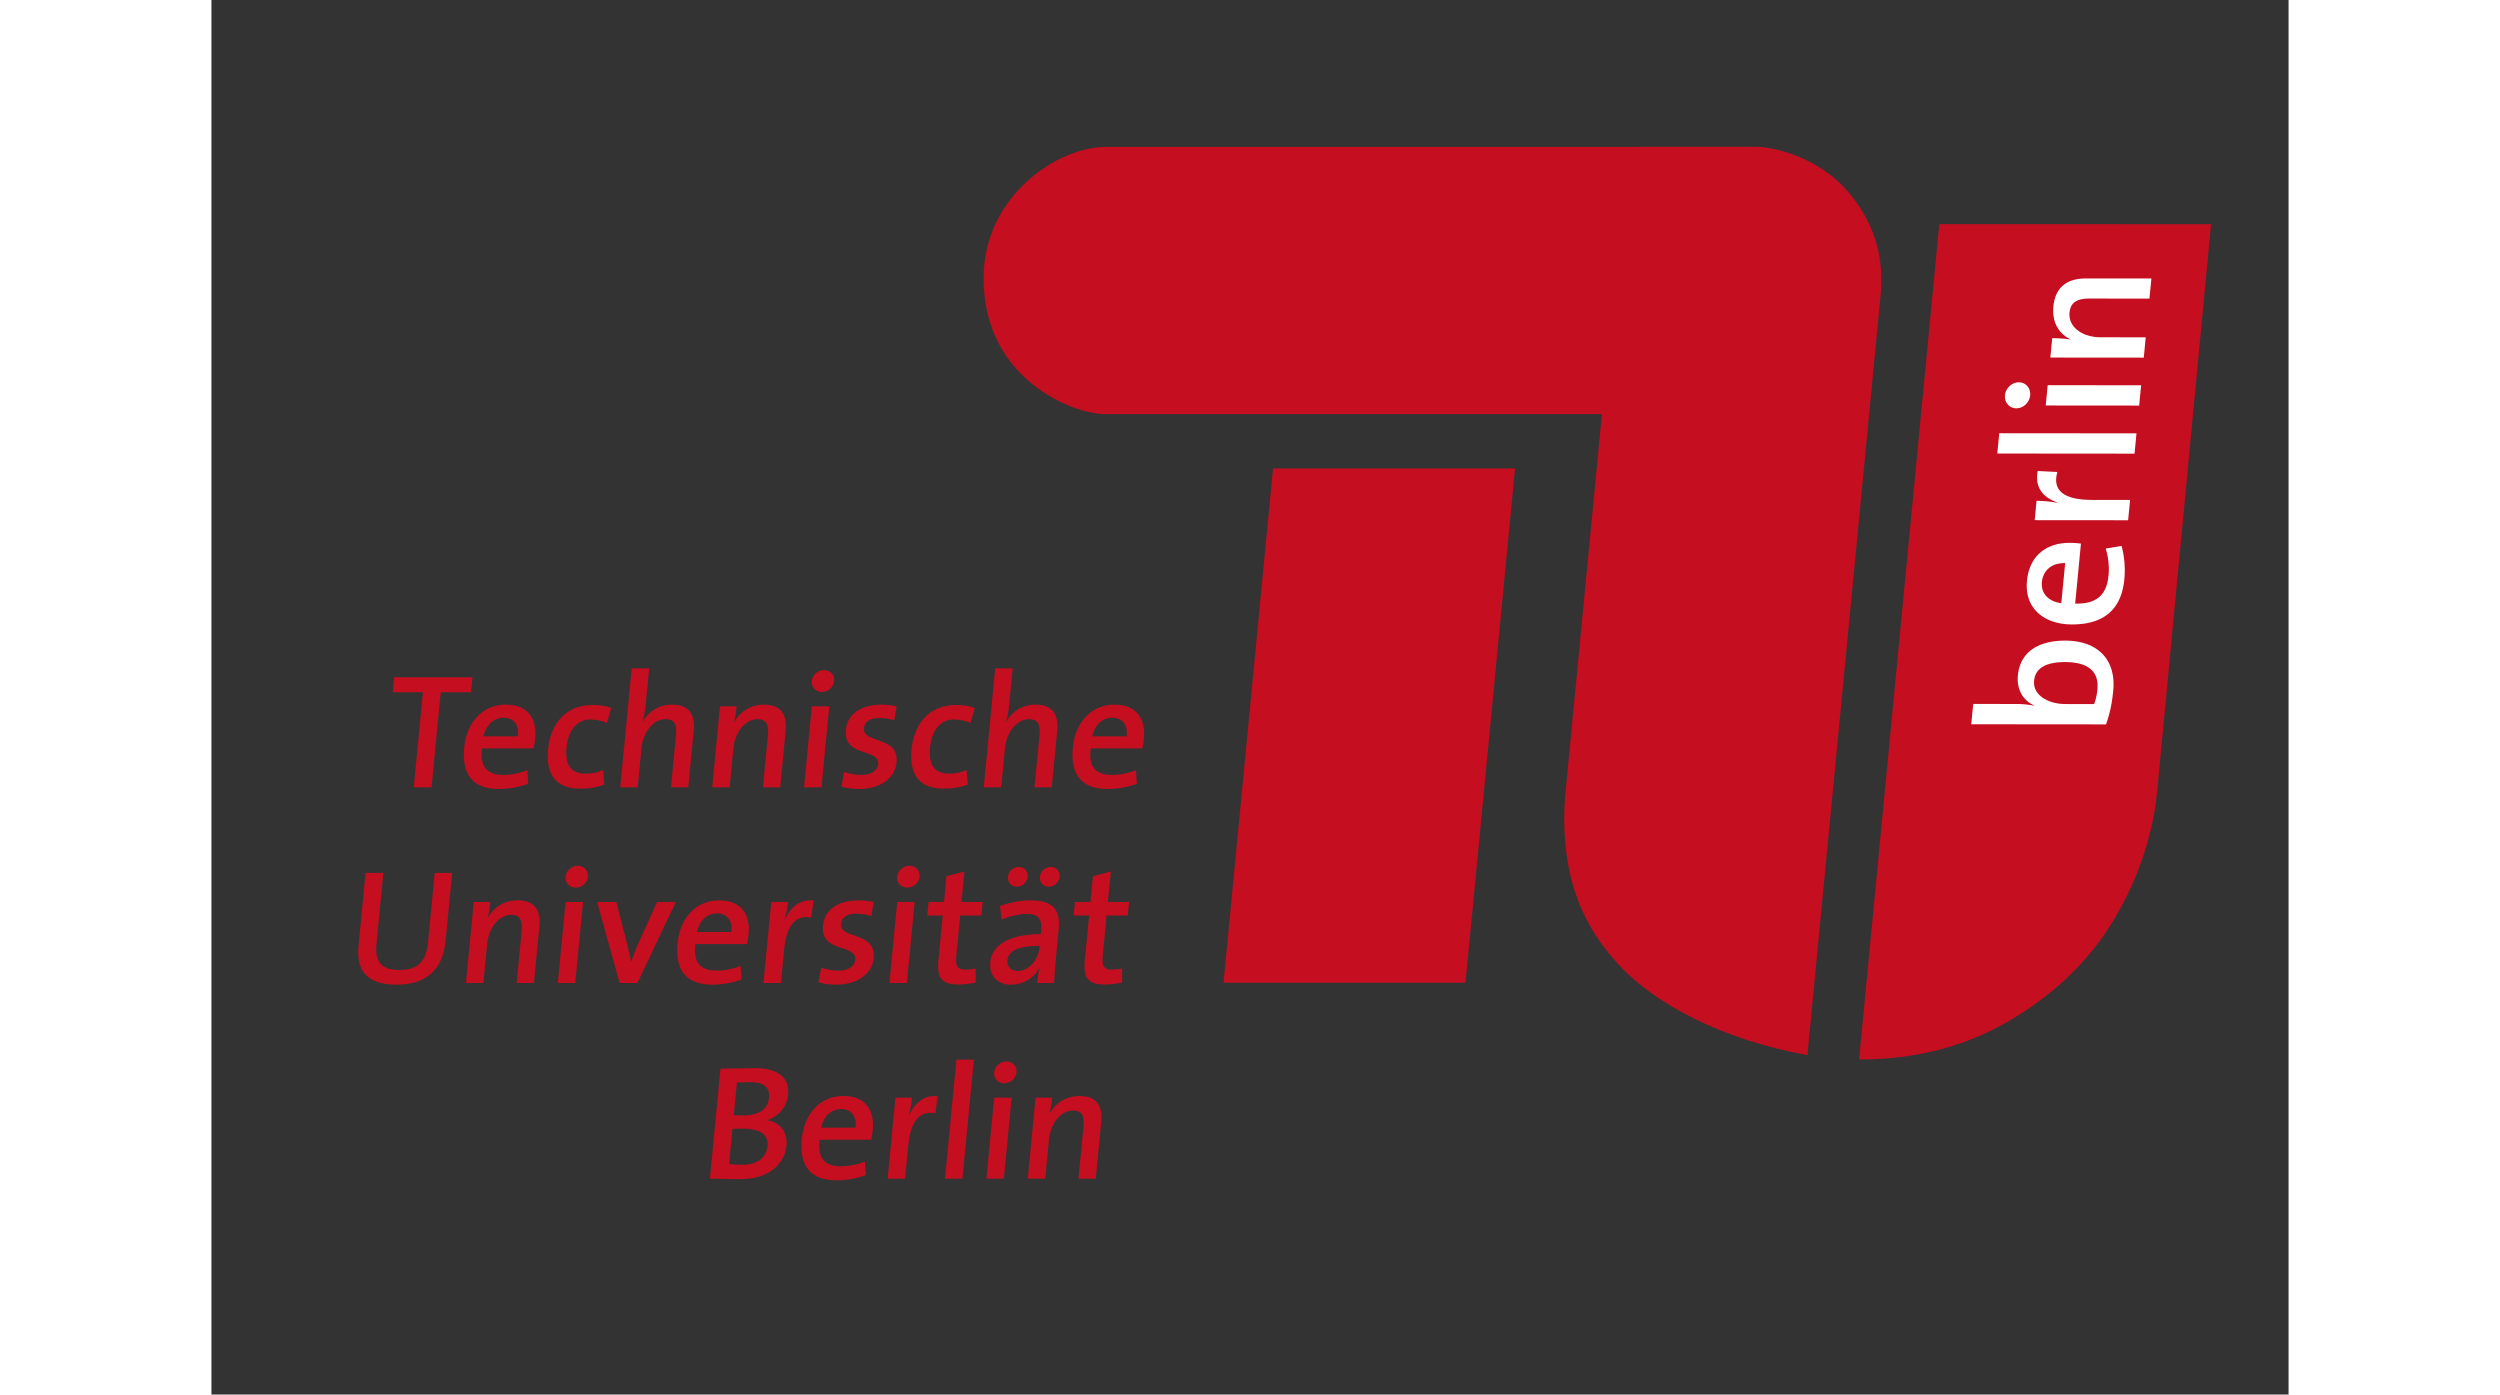 <svg xmlns="http://www.w3.org/2000/svg" width="252.438" height="140.813" viewBox="-20 -20 283 190" xmlns:v="https://vecta.io/nano"><rect x="-20" y="-20" width="283" height="190" fill="#333333" stroke="none"/><path d="M204.484 124.357c9.989 0 17.166-2.965 22.74-6.699 5.197-3.483 9.226-7.604 12.316-12.92 3.995-6.871 5.225-13.258 5.563-16.963.001-.031 7.339-77.232 7.339-77.232l-37.029-.002-10.929 113.817M169.45 36.415l-5.014 52.075c-.923 12.462 3.75 18.865 6.657 22.239 5.311 6.161 15.076 11.004 26.354 13.025l10.028-104.131c.338-5.174-1.17-9.699-4.621-13.643C198.828 1.381 192.87.004 190.41.004l-88.537.01C95.213.014 85.2 6.772 85.2 17.92c0 13.775 12.24 18.496 16.451 18.496l67.799-.001m-51.556 77.476l32.97-.001 6.746-70.064-32.971.001-6.746 70.065" fill="#c50e1f"/><path d="M228.333 72.737c-.201 2.069 2.075 3.183 4.227 3.185l3.944.003c.234-.569.373-1.214.451-2.016.21-2.198-.976-3.699-4.409-3.702-2.561-.001-4.049.799-4.214 2.53zm10.779 1.379c-.174 1.811-.484 3.181-.98 4.578l-18.366-.016.269-2.768 5.866.005c.743.001 1.76.08 2.41.236l.005-.053c-1.524-.672-2.376-2.2-2.192-4.088.292-3.051 2.607-4.729 6.447-4.727 4.407.004 6.954 2.566 6.541 6.832m-9.718-14.804c-.149 1.55.899 2.638 2.644 2.874l.525-5.457c-1.789-.054-3.012.953-3.169 2.583zm5.32-5.246l-.786 8.171c2.889.081 4.287-1.16 4.541-3.797a9.33 9.33 0 0 0-.386-3.699l2.161-.359c.382 1.344.535 2.948.381 4.551-.381 3.956-2.643 6.152-7.125 6.148-3.817-.004-6.499-2.203-6.143-5.926.354-3.672 2.907-5.197 5.804-5.194a11.72 11.72 0 0 1 1.553.105m-3.21-9.759c-.732 2.559.915 3.801 4.731 3.805l5.175.004-.268 2.767-12.73-.011.254-2.638a16.67 16.67 0 0 1 2.792.261l.005-.051c-1.662-.571-3.125-1.865-2.636-4.27l2.676.133m10.513-2.498l-18.699-.016.266-2.766 18.699.016-.266 2.766m.63-6.55l-12.73-.011.266-2.766 12.732.011-.269 2.766zm-14.851-1.409c-.093.984-.914 1.783-1.887 1.782-.947 0-1.637-.802-1.545-1.786.093-.957.94-1.756 1.887-1.756s1.637.803 1.545 1.76m16.255-13.166l-8.171-.007c-1.588-.001-2.579.438-2.72 1.912-.186 1.941 1.699 3.363 4.262 3.365l6.12.005-.265 2.768-12.73-.011.254-2.638c.691.001 1.787.054 2.49.183l.002-.026c-1.567-.751-2.544-2.303-2.334-4.476.281-2.921 2.213-3.825 4.441-3.822l8.914.007-.264 2.741" fill="#fff"/><g fill="#c50e1f"><path d="M11.236 74.321L9.989 87.272H7.567l1.247-12.951H4.703l.197-2.043h10.666l-.197 2.043h-4.133m8.549 3.466c-1.333 0-2.363.999-2.711 2.532h4.689c.194-1.555-.578-2.532-1.978-2.532zm4.108 4.176h-7.021c-.31 2.51.65 3.621 2.918 3.621a8.75 8.75 0 0 0 3.24-.645l.133 1.845a11.74 11.74 0 0 1-3.979.71c-3.399 0-5.117-1.777-4.742-5.666.318-3.309 2.449-5.819 5.648-5.819 3.156 0 4.265 2.088 4.023 4.598-.034.355-.108.889-.219 1.355m6.374 5.487c-2.844 0-4.776-1.399-4.398-5.331.338-3.51 2.383-6.064 6.072-6.064.933 0 1.832.134 2.536.422l-.594 2.021c-.641-.266-1.444-.466-2.266-.466-1.866 0-3.017 1.555-3.235 3.819-.195 2.023.37 3.555 2.547 3.555.867 0 1.703-.155 2.425-.488l.164 1.976c-.947.379-2.143.555-3.253.555m12.344-.176l.683-7.087c.132-1.377-.166-2.2-1.433-2.2-1.666 0-3.057 1.755-3.271 3.977l-.512 5.309H35.7l1.561-16.216h2.378l-.483 5.019c-.066.689-.199 1.599-.413 2.222l.041.023a4.41 4.41 0 0 1 3.977-2.311c2.511 0 3.136 1.599 2.95 3.531l-.745 7.731H42.61m12.526.002l.682-7.087c.132-1.377-.166-2.2-1.433-2.2-1.666 0-3.057 1.755-3.27 3.977l-.512 5.309h-2.378l1.063-11.04h2.267c-.058.599-.195 1.555-.366 2.176h.022c.782-1.421 2.209-2.399 4.075-2.399 2.511 0 3.136 1.599 2.95 3.531l-.745 7.731h-2.356m8.056-12.994c-.845 0-1.471-.644-1.39-1.487.079-.823.832-1.489 1.676-1.489.822 0 1.447.666 1.368 1.489a1.7 1.7 0 0 1-1.655 1.487zM60.74 87.272l1.063-11.04h2.377l-1.063 11.04H60.74m7.503.222c-.845 0-1.744-.112-2.413-.311l.371-2.022c.663.268 1.537.422 2.381.422 1.245 0 2.166-.555 2.251-1.444.218-2.266-4.759-.889-4.392-4.709.187-1.934 1.797-3.421 4.841-3.421a10.62 10.62 0 0 1 2.067.222l-.318 1.909c-.624-.199-1.347-.31-2.059-.31-1.311 0-1.984.533-2.065 1.377-.21 2.176 4.793.978 4.436 4.688-.202 2.088-2.168 3.599-5.102 3.599m11.553-.045c-2.844 0-4.776-1.399-4.398-5.331.338-3.51 2.383-6.064 6.072-6.064.933 0 1.832.134 2.536.422l-.594 2.021c-.641-.266-1.444-.466-2.266-.466-1.866 0-3.017 1.555-3.235 3.819-.195 2.023.37 3.555 2.547 3.555.867 0 1.703-.155 2.425-.488l.165 1.976c-.947.379-2.143.555-3.253.555m12.343-.176l.683-7.087c.132-1.377-.165-2.2-1.433-2.2-1.666 0-3.057 1.755-3.271 3.977l-.512 5.309h-2.377l1.561-16.216h2.378l-.483 5.019c-.066.689-.199 1.599-.413 2.222l.041.023a4.41 4.41 0 0 1 3.978-2.311c2.511 0 3.136 1.599 2.95 3.531l-.745 7.731h-2.356m10.576-9.483c-1.333 0-2.363.999-2.711 2.532h4.688c.195-1.555-.577-2.532-1.978-2.532zm4.108 4.176H99.8c-.309 2.51.651 3.621 2.918 3.621a8.75 8.75 0 0 0 3.24-.645l.134 1.845a11.74 11.74 0 0 1-3.98.71c-3.4 0-5.117-1.777-4.743-5.666.319-3.309 2.449-5.819 5.648-5.819 3.155 0 4.265 2.088 4.023 4.598-.034.355-.107.889-.219 1.355M5.244 114.154c-4.711 0-5.463-2.577-5.197-5.332l.952-9.884H3.42l-.935 9.707c-.192 1.998.329 3.51 3.105 3.51 2.445 0 3.654-1.02 3.924-3.821l.905-9.396h2.378l-.888 9.219c-.385 3.998-2.733 5.998-6.666 5.998m16.343-.223l.682-7.086c.132-1.377-.166-2.2-1.433-2.2-1.666 0-3.057 1.755-3.271 3.977l-.511 5.309h-2.378l1.063-11.04h2.267c-.058.599-.195 1.555-.366 2.176h.022c.782-1.421 2.209-2.399 4.075-2.399 2.511 0 3.136 1.6 2.95 3.531l-.745 7.731h-2.355"/><path d="M29.641 100.937c-.845 0-1.471-.643-1.39-1.487.079-.823.831-1.489 1.677-1.489.821 0 1.447.667 1.368 1.489a1.7 1.7 0 0 1-1.655 1.487zm-2.451 12.996l1.063-11.04h2.378l-1.064 11.04H27.19m10.844-.001h-2.422l-3.07-11.04h2.622l1.504 5.842.494 2.266h.022l.854-2.178 2.682-5.93h2.555l-5.24 11.04m10.822-9.485c-1.333 0-2.363.999-2.71 2.532h4.688c.195-1.555-.578-2.532-1.978-2.532zm4.108 4.176h-7.022c-.309 2.511.651 3.621 2.918 3.621a8.75 8.75 0 0 0 3.24-.644l.134 1.845c-1.199.443-2.602.71-3.98.71-3.4 0-5.117-1.777-4.743-5.664.319-3.311 2.449-5.82 5.648-5.82 3.155 0 4.265 2.088 4.023 4.598a10.54 10.54 0 0 1-.22 1.355m8.747-3.6c-2.159-.422-3.372 1.11-3.691 4.421l-.432 4.487H55.21l1.063-11.04h2.267a15.5 15.5 0 0 1-.458 2.442h.044c.632-1.488 1.877-2.865 3.92-2.643l-.336 2.332m3.414 9.131c-.845 0-1.745-.111-2.414-.312l.371-2.021c.663.268 1.538.422 2.381.422 1.245 0 2.165-.555 2.252-1.444.218-2.266-4.76-.889-4.392-4.709.186-1.934 1.797-3.421 4.841-3.421a10.62 10.62 0 0 1 2.067.222l-.319 1.91a6.88 6.88 0 0 0-2.059-.311c-1.311 0-1.984.533-2.065 1.377-.21 2.176 4.793.978 4.436 4.688-.201 2.088-2.168 3.599-5.101 3.599m9.701-13.217c-.845 0-1.471-.643-1.39-1.487.08-.823.832-1.489 1.677-1.489.821 0 1.447.667 1.368 1.489a1.7 1.7 0 0 1-1.654 1.487zm-2.451 12.996l1.063-11.04h2.378l-1.064 11.04h-2.377m9.425.199c-2.355 0-2.978-.911-2.741-3.376l.58-6.019h-2.111l.178-1.844h2.111l.337-3.51 2.44-.645-.4 4.154h2.889l-.178 1.844h-2.888l-.509 5.287c-.159 1.643.132 2.087 1.243 2.087a6.5 6.5 0 0 0 1.37-.156l.016 1.91c-.682.156-1.603.268-2.337.268m12.308-13.327a1.2 1.2 0 0 1-1.226-1.355c.071-.734.729-1.333 1.484-1.333a1.19 1.19 0 0 1 1.205 1.333c-.073.754-.731 1.355-1.464 1.355zm-4.377 0c-.755 0-1.275-.6-1.202-1.355a1.49 1.49 0 0 1 1.461-1.333c.756 0 1.298.599 1.227 1.333-.073.754-.73 1.355-1.486 1.355zm3.112 8.063c-3.289 0-4.285.889-4.385 1.933-.082.845.434 1.488 1.368 1.488 1.599 0 2.838-1.555 2.989-3.131l.028-.29zm-.332 5.065c.068-.71.161-1.444.308-2.043l-.021-.022c-.659 1.31-2.131 2.288-3.886 2.288-1.889 0-2.966-1.266-2.793-3.065.239-2.488 2.833-3.821 6.877-3.821l.045-.466c.149-1.555-.335-2.288-1.957-2.288-1.022 0-2.387.332-3.408.778l-.245-1.845a12.17 12.17 0 0 1 4.163-.777c3.223 0 4.081 1.466 3.85 3.865l-.421 4.376-.224 3.022h-2.288m9.236.197c-2.355 0-2.978-.911-2.741-3.376l.58-6.019h-2.11l.177-1.844h2.111l.337-3.51 2.441-.645-.4 4.154h2.888l-.178 1.844h-2.888l-.509 5.287c-.159 1.643.132 2.087 1.243 2.087.489 0 .962-.067 1.37-.156l.016 1.91a11.48 11.48 0 0 1-2.337.268M53.422 127.44l-1.827.045-.431 4.466 1.287.021c2.244 0 3.377-.912 3.522-2.421.118-1.223-.485-2.111-2.552-2.111zm-1.099 6.332l-1.335.021-.463 4.798a19.01 19.01 0 0 0 1.767.11c2.2 0 3.328-1.089 3.469-2.554.162-1.69-1.193-2.376-3.438-2.376zm-.352 6.885c-1.022 0-2.395-.045-4.059-.066l1.444-14.994 4.672-.068c3.2 0 4.761 1.332 4.538 3.643-.148 1.534-1.162 2.843-2.773 3.421l-.004.044c1.705.29 2.73 1.645 2.559 3.422-.208 2.154-1.955 4.598-6.376 4.598m13.807-9.551c-1.333 0-2.363 1-2.711 2.531h4.689c.195-1.555-.577-2.531-1.978-2.531zm4.109 4.176h-7.022c-.31 2.51.651 3.62 2.918 3.62a8.77 8.77 0 0 0 3.24-.644l.134 1.844c-1.199.444-2.602.71-3.98.71-3.4 0-5.117-1.776-4.743-5.664.319-3.31 2.449-5.82 5.648-5.82 3.155 0 4.265 2.089 4.023 4.599-.034.355-.107.889-.219 1.355m8.743-3.598c-2.159-.422-3.372 1.11-3.691 4.42l-.432 4.488h-2.378l1.063-11.04h2.267a15.56 15.56 0 0 1-.457 2.444h.043c.632-1.49 1.877-2.866 3.921-2.643l-.335 2.331m1.309 8.907l1.561-16.216h2.378l-1.561 16.216H79.94m8.099-12.996c-.845 0-1.471-.643-1.39-1.486.079-.823.832-1.49 1.677-1.49.822 0 1.447.667 1.368 1.49a1.7 1.7 0 0 1-1.654 1.486zm-2.452 12.996l1.064-11.04h2.378l-1.063 11.04h-2.379m12.544 0l.682-7.086c.132-1.377-.165-2.2-1.433-2.2-1.666 0-3.057 1.756-3.27 3.978l-.512 5.309H91.22l1.063-11.04h2.267c-.058.6-.195 1.555-.366 2.177h.022c.782-1.422 2.209-2.4 4.075-2.4 2.511 0 3.136 1.6 2.95 3.531l-.745 7.731H98.13"/></g></svg>